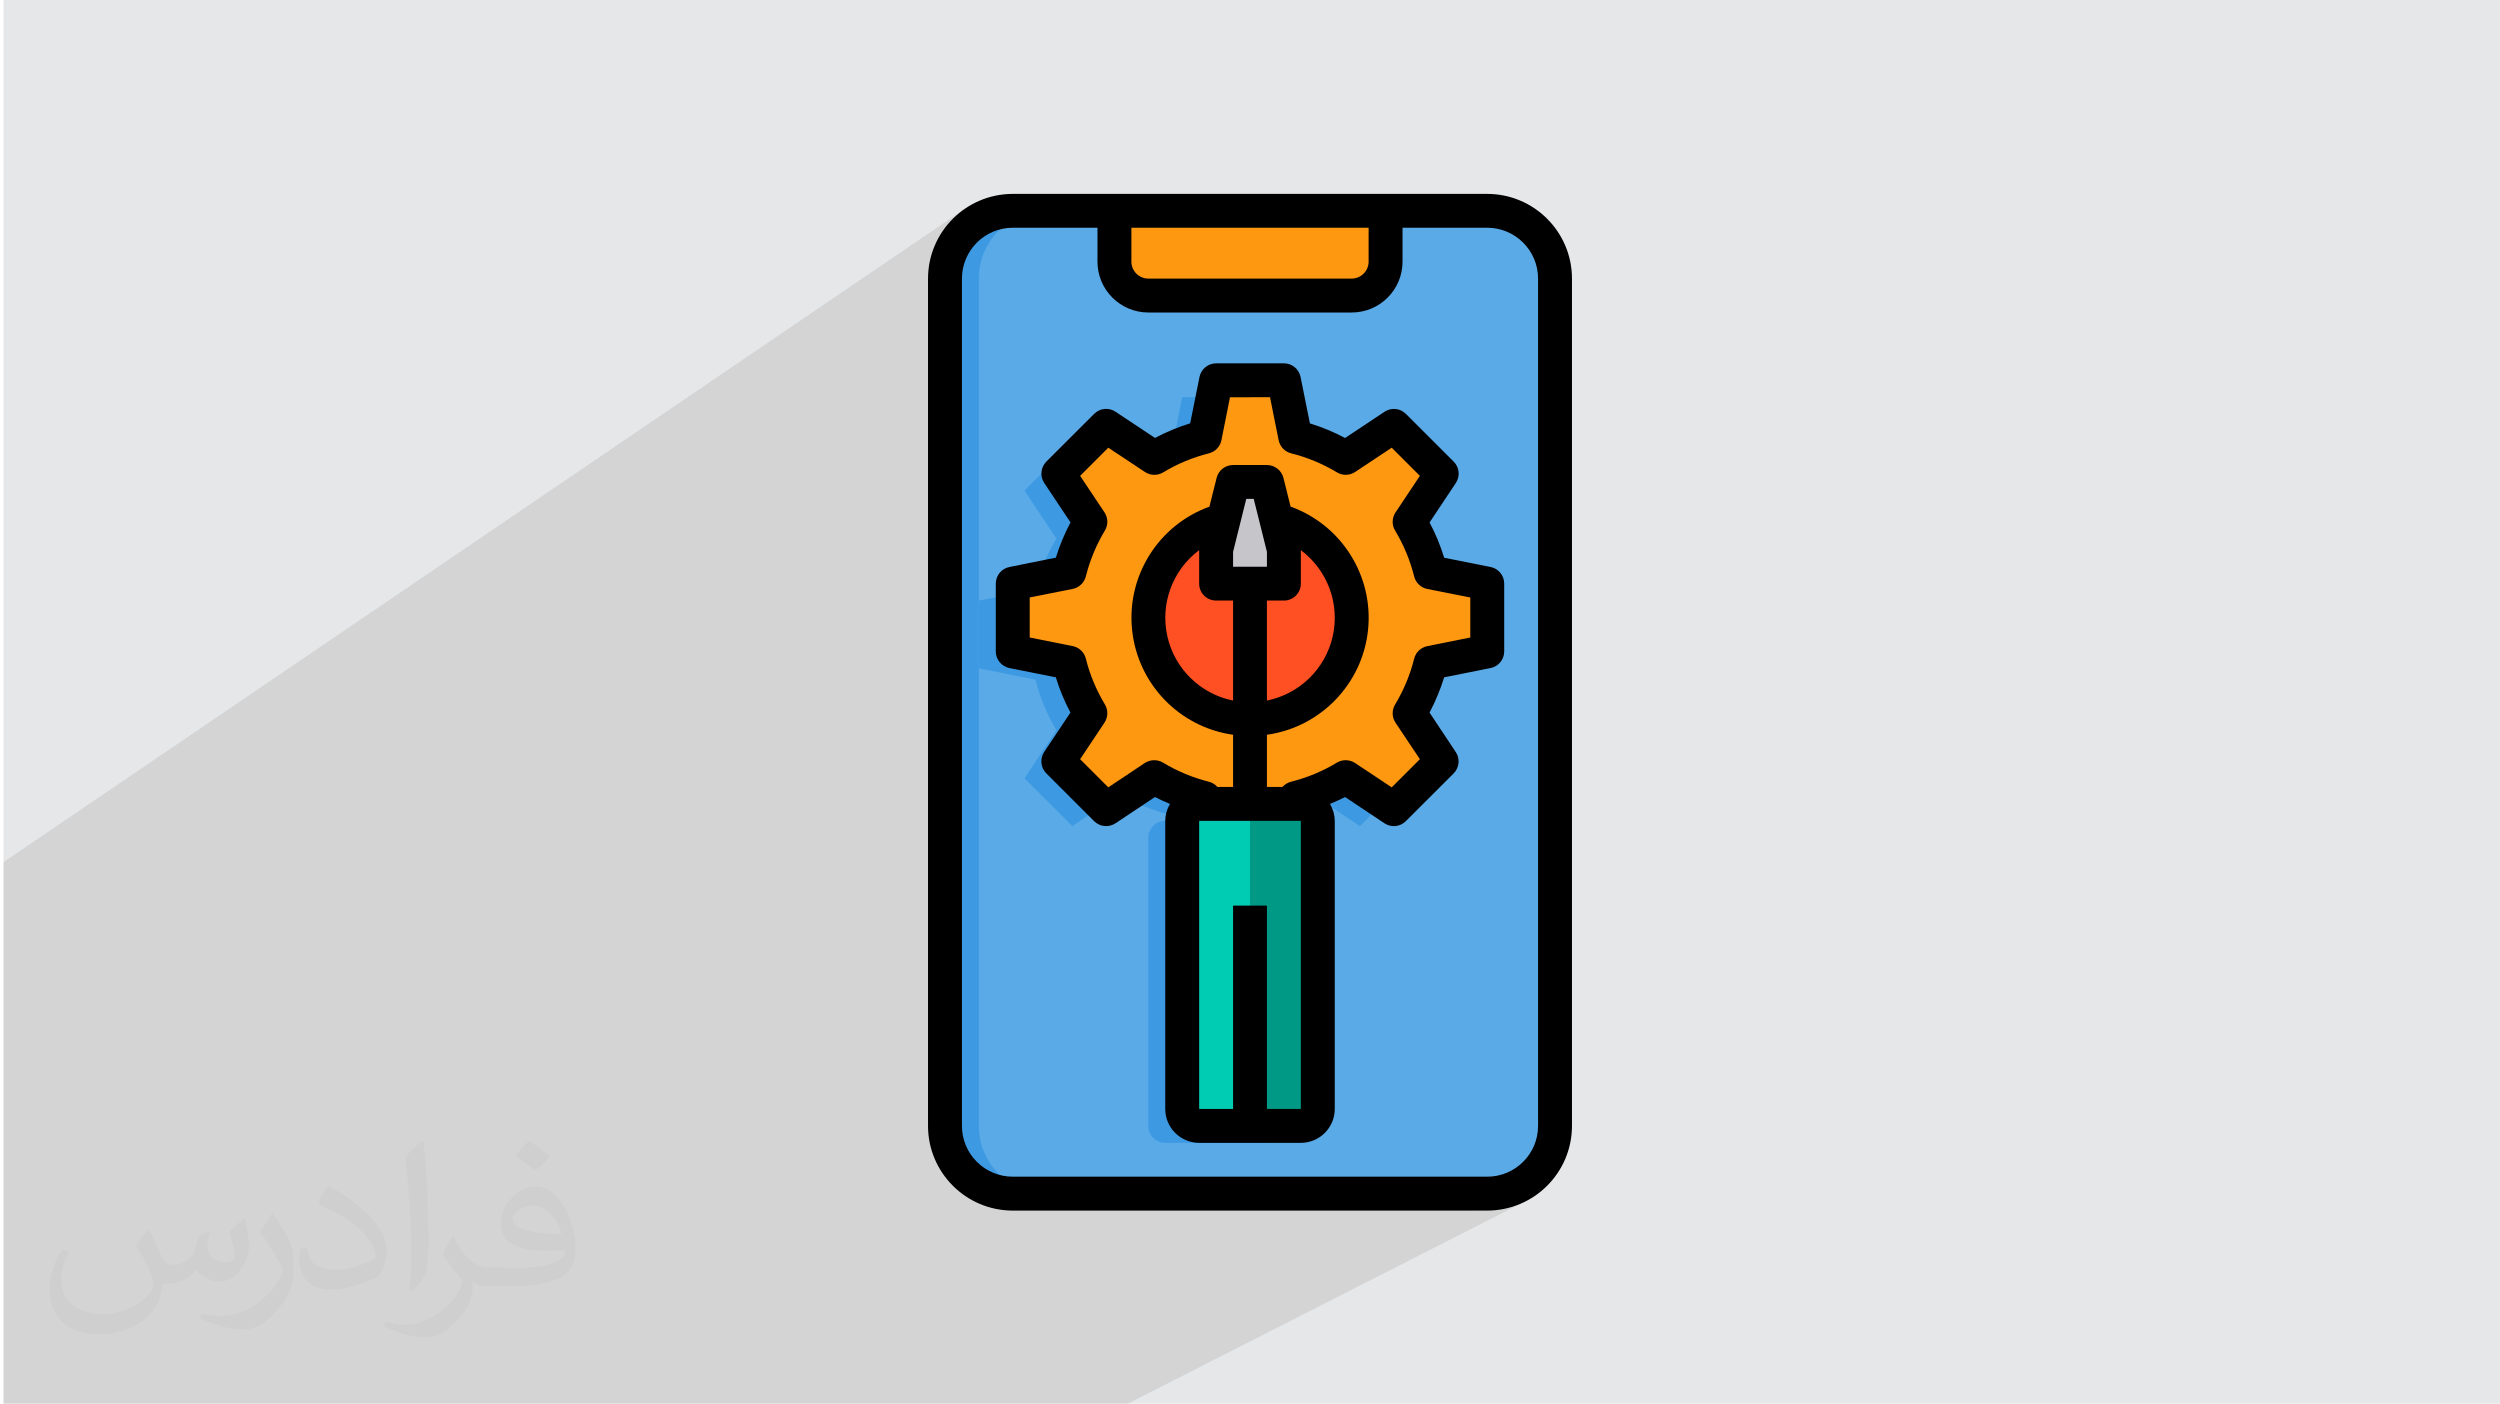 <?xml version="1.0" encoding="UTF-8"?>
<!DOCTYPE svg PUBLIC "-//W3C//DTD SVG 1.1//EN" "http://www.w3.org/Graphics/SVG/1.1/DTD/svg11.dtd">
<!-- Creator: CorelDRAW 2017 -->
<svg xmlns="http://www.w3.org/2000/svg" xml:space="preserve" width="356px" height="200px" version="1.1" style="shape-rendering:geometricPrecision; text-rendering:geometricPrecision; image-rendering:optimizeQuality; fill-rule:evenodd; clip-rule:evenodd"
viewBox="0 0 356000 200000"
 xmlns:xlink="http://www.w3.org/1999/xlink"
 enable-background="new 0 0 256 256">
 <defs>
  <style type="text/css">
   <![CDATA[
    .fil10 {fill:black}
    .fil6 {fill:#009986}
    .fil7 {fill:#00CCB3}
    .fil4 {fill:#3D9AE2}
    .fil3 {fill:#5AAAE7}
    .fil8 {fill:#C6C5CA}
    .fil0 {fill:#E6E7E8}
    .fil9 {fill:#FF5023}
    .fil5 {fill:#FF9811}
    .fil2 {fill:#373435;fill-opacity:0.031}
    .fil1 {fill:#373435;fill-opacity:0.102}
   ]]>
  </style>
 </defs>
 <g id="Layer_x0020_1">
  <polygon class="fil0" points="500,-120 355980,-120 355980,199880 500,199880 "/>
  <path class="fil1" d="M10500 199880l-1130 0 -560 0 -1390 0 -710 0 -2210 0 -1090 0 -190 0 -2720 0 0 -1560 0 -1950 0 -790 0 -680 0 -20 0 -90 0 -340 0 -420 0 -420 0 -380 0 -440 0 -1270 0 -430 0 -120 0 -510 0 -240 0 -230 0 -800 0 -90 0 -790 0 -590 0 -200 0 -460 0 -1320 0 -600 0 -110 0 -120 0 -670 0 -380 0 -820 0 -250 0 -100 0 -190 0 -460 0 -70 0 -580 0 -230 0 -600 0 -170 0 -20 0 -200 0 -1600 0 -160 0 -150 0 -20 0 -20 0 -860 0 -760 0 -530 0 -30 0 -60 0 -220 0 -120 0 -670 0 -690 0 -1130 0 -120 0 -530 0 -260 0 -120 0 -710 0 -460 0 -230 0 -160 0 -570 0 -120 0 -40 0 -310 0 -500 0 -490 0 -1380 0 -60 0 -90 0 -20 0 -820 0 -500 0 -880 0 -730 0 -160 0 -20 0 -120 0 -420 0 -290 0 -620 0 -450 0 -120 0 -370 0 -150 0 -410 0 -570 0 -420 0 -40 0 -1420 0 -1130 0 -8940 0 -6820 0 -2760 0 -3420 0 -2800 0 -1400 0 -1350 0 -70 0 -1420 0 -230 0 -290 0 -800 0 -1740 0 -2530 136980 -93100 -1790 1480 -1470 1780 -1120 2050 -220 710 5940 -4020 1640 -890 1810 -560 1950 -200 4820 0 -8920 6000 -530 1710 -200 1940 0 3210 19310 -12860 0 4010 2410 -1600 33780 0 0 3090 4830 -3090 0 4830 -150 1460 -420 1360 -670 1230 -880 1070 -1070 880 -13450 8500 170 10 400 110 370 170 340 230 290 290 240 330 190 370 120 410 1330 6610 640 210 650 220 630 240 630 250 630 270 620 280 610 300 370 190 5850 -3620 370 -200 390 -130 410 -70 400 10 400 70 390 150 360 200 320 280 6810 6800 270 330 210 360 140 380 70 400 10 400 -70 410 -130 390 -200 370 -3740 5620 310 610 300 610 280 610 270 630 250 630 240 640 230 640 200 650 6620 1320 400 120 370 190 330 240 280 290 230 340 170 370 110 400 40 420 0 9650 -40 420 -110 400 -170 370 -230 340 -280 290 -330 240 -8670 5010 -200 420 -290 620 -310 600 3730 5620 210 370 130 390 60 410 -10 400 -70 400 -140 390 -210 360 -270 320 -6810 6800 -320 280 -360 200 -9440 5340 0 35160 -100 970 -280 910 -450 820 -590 720 -710 580 -820 450 -9810 5200 34470 0 1460 -140 1360 -420 -5800 2980 2980 0 1950 -200 1810 -560 -6200 3170 2440 0 2430 -250 2270 -700 -55860 28440 -2690 0 -2320 0 -2160 0 -2830 0 -1620 0 -32580 0 -4790 0 -260 0 -20 0 -2220 0 -290 0 -1950 0 -2560 0 -1930 0 -4490 0 -340 0 -3660 0 -360 0 -130 0 -2240 0 -1850 0 -4180 0 -16860 0 -2250 0 -2260 0 -2250 0 -6870 0 -1190 0 -140 0 -2950 0 -1160 0 -400 0 -90 0 -3200 0 -520 0 -250 0 -280 0 -30 0 -220 0 -1880 0 -630 0 -90 0 -1440 0 -3130 0 -460 0 -210 0 0 0 -540 0 -10 0 -80 0 -90 0 -1000 0 -1740 0 -1730 0 -280 0 -200 0 -50 0 -170 0 -180 0 -1140 0 -1530 0 -300 0 -190 0 -80 0 -480 0 -1050 0 -670 0 0 0 -250 0 -60 0 -530 0 -520 0 -30 0 -40 0 -560 0 -160 0 -440 0 -2330 0 -60 0 -1190 0 -860 0 -60 0 -660 0 -1190 0 -530 0 -1220 0 -460 0 -60 0 -260 0 -380 0 -140 0 -300 0 -50 0 -650 0 -1090 0 -300 0zm201280 -172270l0 0zm0 2410l0 0z"/>
  <path class="fil2" d="M21210 175240c680,1060 1130,2000 1550,3060 300,680 490,1820 2000,1820 490,0 1060,-120 1620,-500 690,-300 1140,-870 1370,-1620l560 -2000 1440 -680 110 110c-190,750 -300,1550 -300,2000 0,1740 1440,2310 2610,2310 680,0 1240,-380 1240,-950 0,-750 -370,-2190 -750,-3360 680,-680 1360,-1360 2120,-1930l110 120c380,1430 570,2870 570,3850 0,940 -380,1930 -760,2610 -680,1360 -1930,2420 -3440,2420 -1130,0 -2420,-570 -3250,-1630l-110 0c-870,1060 -2120,1930 -4120,1930l-680 0c-120,1360 -380,2300 -870,3170 -1250,2420 -4800,4050 -8170,4050 -4680,0 -6990,-2690 -6990,-6350 0,-2190 760,-4310 1820,-5750l940 380c-680,1360 -1130,2610 -1130,3860 0,3360 2790,4990 5930,4990 2990,0 6540,-1820 7220,-4050 -300,-2420 -1130,-3440 -2490,-5670 370,-680 940,-1430 1620,-2190l110 0 0 0 0 0 190 110 -70 -110 0 0zm54150 -12770c950,560 1930,1360 2880,2190 -570,750 -1140,1430 -2010,2000 -940,-750 -1930,-1430 -2870,-2120 680,-750 1360,-1430 1930,-2110l0 0 0 0 110 0 -40 40zm490 9220c-1620,0 -2870,1060 -2870,1810 0,1630 3180,2190 6990,2190 -490,-1920 -2110,-4040 -4120,-4040l0 40 0 0zm-3550 8920c2120,0 3930,-120 5290,-380 1550,-380 2880,-1140 2880,-1740 0,-190 0,-300 -120,-490 -870,110 -1810,110 -2790,110 -2800,0 -4990,-680 -5860,-2190 -190,-490 -380,-940 -380,-1550 0,-1550 680,-3060 1810,-4040 950,-870 2010,-1360 3180,-1360 1930,0 3550,1550 4610,4040 570,1360 1060,2870 1060,4910 0,1360 -380,2420 -1140,3250 -1550,1440 -4310,2010 -8650,2010l-1930 0 0 0 -490 0c-1060,0 -1810,-190 -2420,-680l-110 0c0,300 110,490 110,680 0,940 -300,2190 -940,3170 -1930,2870 -4050,4120 -5750,4120 -1810,0 -4040,-680 -6050,-1630l380 -680c680,310 1550,500 2800,500 3250,0 7480,-3180 8050,-6160 -110,-310 -380,-570 -680,-950 -950,-1130 -1550,-2110 -2120,-3060 490,-940 950,-1740 1360,-2420l190 0c1360,2800 2690,4420 5480,4420l490 0 0 0 2010 0 0 0 0 0 -310 120 40 0 0 0zm-14020 2980c190,-1360 300,-2790 300,-4120l0 -2000c0,-3740 -490,-9220 -870,-12770 680,-760 1630,-1630 2420,-2200l190 120c490,4490 680,9710 680,14510 0,1250 -110,2500 -190,3360 -110,1140 -750,2010 -2110,3370l-310 -120 0 0 0 0 -110 -110 0 -40 0 0zm-14510 -5970c110,1740 940,3180 3930,3180 1930,0 3440,-500 5290,-1360 300,-120 490,-310 490,-500 0,-1130 -870,-2600 -2300,-3930 -1360,-1240 -3250,-2410 -4990,-3060 -570,-300 -760,-490 -760,-750 0,-490 680,-1550 1250,-2310l190 0c1930,1060 4120,2610 5740,4230 1440,1550 2420,3180 2420,4920 0,1240 -380,2490 -1060,3660 -2110,1060 -4420,1930 -6720,1930 -2800,0 -4620,-1360 -4620,-4310 0,-300 0,-870 120,-1550l940 0 0 0 0 0 120 -110 -40 -40 0 0zm-4990 -4990l1740 2800c680,1060 1250,2120 1250,3930l0 2310c0,1810 -1140,3740 -3070,5740 -1430,1360 -2790,1930 -4040,1930 -1810,0 -3850,-570 -6230,-1630l300 -680c750,190 1620,380 2680,380 3440,0 6920,-2490 8540,-5550 190,-380 300,-690 300,-870 0,-380 -180,-760 -370,-1060 -870,-1630 -1820,-3180 -2880,-4500 570,-870 1140,-1740 1740,-2610l120 0 0 -190 -80 0 0 0z"/>
  <g id="_1506778778448">
   <path class="fil3" d="M211780 30020l-67560 0c-5330,0 -9650,4320 -9650,9650l0 120660c0,5330 4320,9650 9650,9650l67560 0c5330,0 9660,-4320 9660,-9650l0 -120660c0,-5330 -4330,-9650 -9660,-9650l0 0zm0 0z"/>
   <path class="fil4" d="M149040 169980l-4820 0c-5330,0 -9650,-4320 -9650,-9650l0 -120660c0,-5330 4320,-9650 9650,-9650l4820 0c-5330,0 -9650,4320 -9650,9650l0 120660c0,5330 4320,9650 9650,9650l0 0zm0 0z"/>
   <path class="fil5" d="M197310 30020l0 7240c-10,2660 -2170,4820 -4830,4830l-28960 0c-2660,-10 -4820,-2170 -4820,-4830l0 -7240 38610 0zm0 0z"/>
   <path class="fil5" d="M203720 94380c-630,2530 -1640,4950 -2990,7190l4560 6850 -6800 6810 -6860 -4560c-2230,1350 -4650,2350 -7190,2990l-160 820 -1450 7240 -9650 0 -1450 -7240 -170 -820c-2540,-640 -4960,-1640 -7190,-2990l-6860 4560 -6800 -6810 4560 -6850c-1350,-2240 -2360,-4660 -2990,-7190l-8060 -1620 0 -9650 8060 -1620c630,-2530 1640,-4960 2990,-7190l-4560 -6850 6800 -6810 6860 4560c2230,-1350 4650,-2360 7190,-2990l1620 -8060 9650 0 1610 8060c2540,640 4960,1640 7190,2990l6860 -4560 6800 6810 -4560 6850c1350,2230 2360,4660 2990,7190l8060 1620 0 9650 -8060 1620zm0 0z"/>
   <g>
    <path class="fil4" d="M150440 76710l-4560 -6850 6810 -6800 1450 960 -3430 3430 4560 6850c-1350,2230 -2360,4660 -2990,7190l-4370 870c590,-1980 1450,-3880 2530,-5650l0 0zm0 0z"/>
    <path class="fil4" d="M150710 108420l6320 6320 -4340 2900 -6810 -6800 4560 -6860c-1350,-2230 -2360,-4660 -2990,-7190l-8060 -1620 0 -9650 4830 -960 0 8200 8060 1620c630,2530 1640,4950 2990,7190l-4560 6850zm0 0z"/>
    <path class="fil4" d="M171560 62210c-1610,410 -3180,970 -4680,1670l1470 -7320 4340 0 -1130 5650zm0 0z"/>
    <path class="fil4" d="M173180 121720l5300 0 -480 2410 -9650 0 -1450 -7240 -170 -820c-2290,-560 -4490,-1450 -6540,-2630l4180 -2770c2230,1350 4650,2350 7190,2990l170 820 1450 7240zm0 0z"/>
    <path class="fil4" d="M191630 65200c-210,-120 -430,-260 -650,-360l2680 -1780 480 480 -2510 1660zm0 0z"/>
    <path class="fil4" d="M191630 110670l5410 3590 -3380 3380 -6850 -4560c-810,490 -1650,930 -2510,1330l140 -750c2540,-640 4960,-1640 7190,-2990l0 0zm0 0z"/>
    <path class="fil4" d="M206960 93730l0 1440 -3690 750c160,-510 310,-1010 450,-1540l3240 -650zm0 0z"/>
   </g>
   <path class="fil6" d="M185240 114480l-7240 0 0 45850 7240 0c1330,0 2410,-1080 2410,-2420l0 -41020c0,-1330 -1080,-2410 -2410,-2410zm0 0z"/>
   <path class="fil7" d="M171730 114480l-970 0c-1330,0 -2410,1080 -2410,2410l0 41020c0,1340 1080,2420 2410,2420l7240 0 0 -45850 -6270 0zm0 0z"/>
   <path class="fil4" d="M182830 160330c0,1330 -1080,2410 -2420,2410l-14480 0c-1330,0 -2410,-1080 -2410,-2410l0 -41030c0,-1330 1080,-2410 2410,-2410l2420 0 0 41020c0,1340 1080,2420 2410,2420l12070 0zm0 0z"/>
   <path class="fil8" d="M181740 73960l-1330 -5330 -4820 0 -1330 5330 -1090 4320 0 4830 9660 0 0 -4830 -1090 -4320zm0 0z"/>
   <path class="fil9" d="M181740 73960l1090 4320 0 4830 -9650 0 0 -4830 1080 -4320c-7020,1880 -11560,8670 -10610,15880 940,7200 7080,12590 14350,12590 7270,0 13410,-5390 14360,-12590 940,-7210 -3600,-14000 -10620,-15880l0 0zm0 0z"/>
   <path class="fil10" d="M211780 27610l-67560 0c-6660,10 -12060,5400 -12070,12060l0 120660c10,6660 5410,12050 12070,12060l67560 0c6660,-10 12060,-5400 12070,-12060l0 -120660c-10,-6660 -5410,-12050 -12070,-12060l0 0zm-50670 4820l33780 0 0 4830c0,1330 -1080,2410 -2410,2410l-28960 0c-1330,0 -2410,-1080 -2410,-2410l0 -4830zm57910 127900c0,3990 -3240,7230 -7240,7230l-67560 0c-4000,0 -7240,-3240 -7240,-7230l0 -120660c0,-3990 3240,-7240 7240,-7240l12060 0 0 4830c0,4000 3250,7240 7240,7240l28960 0c4000,0 7240,-3240 7240,-7240l0 -4830 12060 0c4000,0 7240,3250 7240,7240l0 120660zm0 0z"/>
   <path class="fil10" d="M212270 80740l-6620 -1320c-530,-1740 -1230,-3420 -2080,-5020l3740 -5620c640,-950 510,-2230 -300,-3040l-6810 -6800c-810,-820 -2080,-940 -3040,-310l-5620 3740c-1600,-850 -3280,-1550 -5010,-2080l-1330 -6610c-230,-1130 -1220,-1950 -2370,-1940l-9650 0c-1150,0 -2140,810 -2370,1930l-1330 6610c-1730,540 -3410,1230 -5010,2080l-5620 -3730c-960,-640 -2230,-510 -3040,300l-6810 6800c-810,820 -940,2090 -300,3050l3740 5610c-850,1600 -1550,3290 -2090,5020l-6610 1330c-1130,220 -1940,1220 -1940,2370l0 9650c0,1150 810,2130 1930,2370l6620 1320c530,1740 1230,3420 2080,5020l-3740 5610c-630,960 -510,2240 310,3050l6800 6800c810,810 2090,940 3040,310l5620 -3740c690,360 1420,660 2140,980 -430,730 -660,1560 -670,2410l0 41020c0,2670 2170,4830 4830,4830l14480 0c2660,0 4830,-2160 4830,-4830l0 -41020c-10,-850 -240,-1680 -680,-2410 730,-310 1450,-620 2150,-980l5610 3740c960,630 2230,510 3040,-310l6810 -6800c810,-810 940,-2090 300,-3040l-3730 -5620c840,-1600 1540,-3280 2080,-5020l6610 -1320c1130,-230 1940,-1220 1940,-2370l0 -9650c0,-1150 -810,-2140 -1930,-2370zm-31860 77170l0 -28950 -4820 0 0 28950 -4830 0 0 -41020 14480 0 0 41020 -4830 0zm-7230 -72390l2410 0 0 14240c-4650,-940 -8320,-4520 -9360,-9150 -1040,-4620 730,-9430 4530,-12270l0 4770c0,1330 1080,2410 2410,2410l10 0zm9650 0c1330,0 2410,-1080 2410,-2410l0 -4770c3800,2840 5580,7640 4540,12270 -1050,4630 -4710,8210 -9370,9150l0 -14240 2420 0zm-2420 -4820l-4820 0 0 -2120 1880 -7540 1060 0 1880 7540 0 2120zm28960 10080l-6120 1230c-910,180 -1640,870 -1870,1770 -570,2300 -1490,4500 -2710,6530 -490,800 -470,1810 50,2600l3470 5200 -4010 4010 -5220 -3470c-780,-510 -1790,-530 -2590,-50 -2030,1230 -4230,2140 -6530,2720 -470,120 -890,380 -1210,740l-2220 0 0 -7430c7660,-1080 13600,-7240 14400,-14930 790,-7690 -3760,-14940 -11030,-17560l-1020 -4100c-280,-1070 -1240,-1820 -2350,-1820l-4820 0c-1110,0 -2070,750 -2340,1820l-1030 4110c-7260,2620 -11810,9870 -11010,17550 800,7690 6730,13850 14380,14930l0 7430 -2230 0c-320,-360 -740,-620 -1210,-740 -2300,-580 -4500,-1490 -6530,-2720 -800,-480 -1810,-460 -2600,50l-5200 3470 -4010 -4010 3470 -5210c520,-780 540,-1800 50,-2600 -1220,-2030 -2140,-4230 -2710,-6530 -230,-900 -960,-1590 -1870,-1770l-6120 -1220 0 -5700 6120 -1220c910,-180 1640,-870 1870,-1770 570,-2300 1490,-4500 2710,-6530 490,-810 470,-1820 -50,-2600l-3470 -5200 4010 -4010 5220 3460c780,520 1790,540 2590,60 2030,-1230 4230,-2140 6530,-2720 900,-230 1590,-950 1770,-1860l1220 -6120 5700 -10 1230 6130c180,910 870,1630 1770,1860 2300,580 4500,1490 6530,2710 800,490 1810,470 2590,-50l5210 -3460 4010 4010 -3470 5210c-520,780 -540,1800 -50,2590 1220,2040 2140,4240 2710,6540 230,900 960,1590 1870,1770l6120 1210 0 5700zm0 0z"/>
  </g>
 </g>
</svg>
